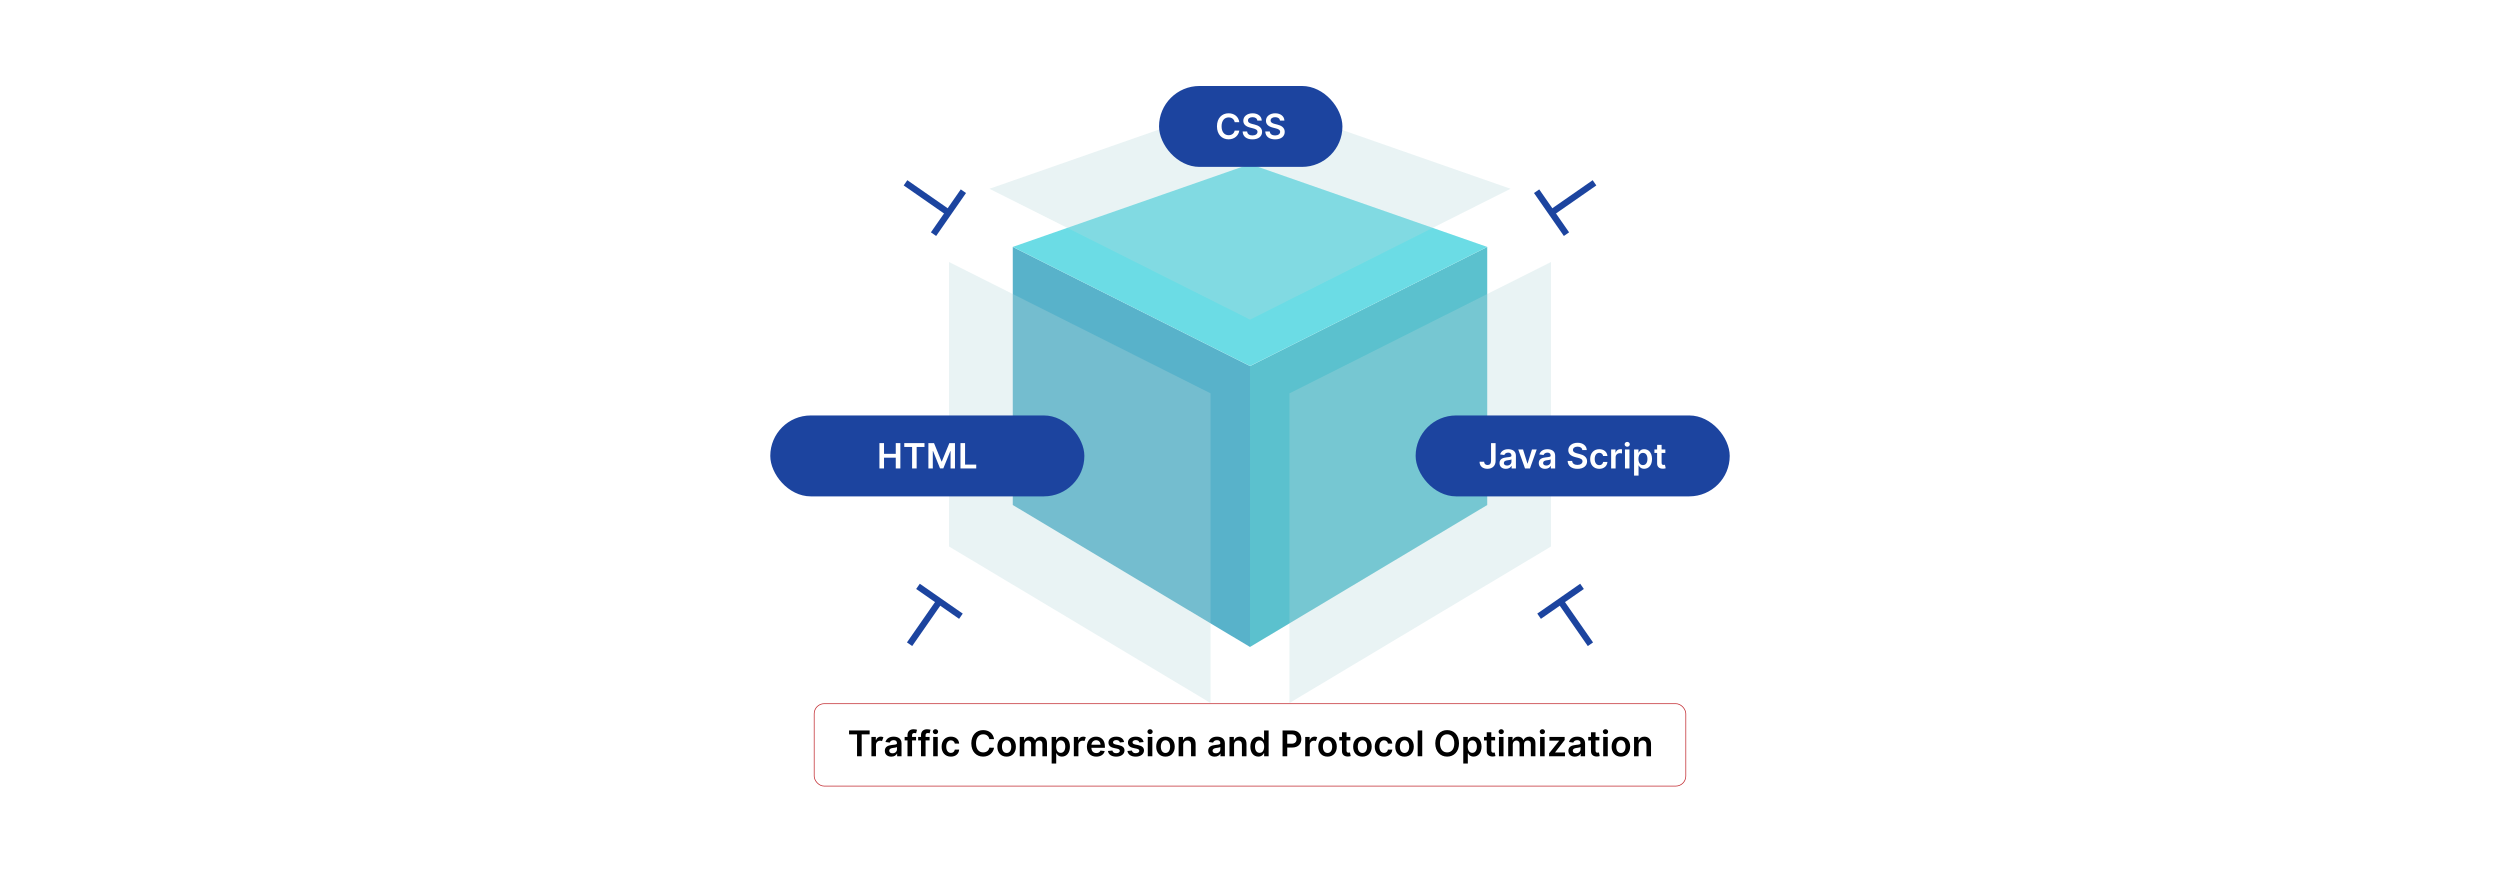 <?xml version="1.0" encoding="UTF-8"?>
<svg id="Layer_1" data-name="Layer 1" xmlns="http://www.w3.org/2000/svg" viewBox="0 0 860 300">
  <rect y="0" width="860" height="300" fill="#fff"/>
  <g>
    <g>
      <g>
        <g>
          <polygon points="430 222.559 348.394 173.723 348.394 84.938 430 125.92 430 222.559" fill="#58b2ca"/>
          <polygon points="430 222.559 511.606 173.723 511.606 84.938 430 125.92 430 222.559" fill="#5bc1ce"/>
          <polygon points="430 125.914 348.394 84.938 430 56.438 511.606 84.938 430 125.914" fill="#6bdce5"/>
        </g>
        <g>
          <polygon points="443.573 241.837 533.529 188.005 533.529 90.135 443.573 135.311 443.573 241.837" fill="#b6d7d8" opacity=".3"/>
          <polygon points="416.427 241.837 326.471 188.005 326.471 90.135 416.427 135.311 416.427 241.837" fill="#b6d7d8" opacity=".3"/>
        </g>
        <polygon points="430 109.946 340.364 64.938 430 33.633 519.636 64.938 430 109.946" fill="#b6d7d8" opacity=".3"/>
      </g>
      <g>
        <g>
          <rect x="524.734" y="72.063" width="17.995" height="2.199" transform="translate(289.042 -406.784) rotate(55.181)" fill="#1c449f"/>
          <rect x="532.121" y="66.926" width="17.995" height="2.199" transform="translate(1024.196 -185.1) rotate(145.181)" fill="#1c449f"/>
        </g>
        <g>
          <rect x="317.271" y="72.063" width="17.995" height="2.199" transform="translate(572.627 -152.916) rotate(124.819)" fill="#1c449f"/>
          <rect x="309.884" y="66.926" width="17.995" height="2.199" transform="translate(95.934 -169.898) rotate(34.819)" fill="#1c449f"/>
        </g>
      </g>
      <g>
        <rect x="527.833" y="205.745" width="17.995" height="2.199" transform="translate(1095.652 70.132) rotate(145.181)" fill="#1c449f"/>
        <rect x="532.97" y="213.131" width="17.995" height="2.199" transform="translate(675.55 781.488) rotate(-124.819)" fill="#1c449f"/>
      </g>
      <g>
        <rect x="314.172" y="205.745" width="17.995" height="2.199" transform="translate(175.966 -147.492) rotate(34.819)" fill="#1c449f"/>
        <rect x="309.034" y="213.131" width="17.995" height="2.199" transform="translate(-39.435 352.999) rotate(-55.181)" fill="#1c449f"/>
      </g>
      <g>
        <rect x="486.978" y="142.917" width="108.046" height="27.834" rx="13.917" ry="13.917" fill="#1c449f"/>
        <g>
          <path d="M514.485,152.428v6.13c-.004,1.686-1.132,2.708-2.813,2.708-1.528,0-2.704-.826-2.704-2.435h1.571c.013.707.485,1.137,1.192,1.137.758,0,1.184-.49,1.188-1.409v-6.13h1.566Z" fill="#fff"/>
          <path d="M515.833,159.312c0-1.473,1.213-1.852,2.481-1.988,1.154-.123,1.618-.145,1.618-.588v-.025c0-.643-.392-1.009-1.106-1.009-.754,0-1.188.383-1.342.83l-1.438-.205c.341-1.192,1.397-1.805,2.772-1.805,1.247,0,2.656.519,2.656,2.248v4.377h-1.481v-.898h-.051c-.281.549-.894,1.03-1.92,1.03-1.248,0-2.188-.681-2.188-1.967ZM519.937,158.801v-.77c-.199.162-1.009.264-1.413.319-.69.098-1.205.345-1.205.936,0,.566.46.86,1.103.86.929,0,1.516-.617,1.516-1.345Z" fill="#fff"/>
          <path d="M526.308,161.147h-1.702l-2.329-6.539h1.644l1.503,4.857h.067l1.508-4.857h1.639l-2.329,6.539Z" fill="#fff"/>
          <path d="M529.333,159.312c0-1.473,1.213-1.852,2.481-1.988,1.154-.123,1.618-.145,1.618-.588v-.025c0-.643-.392-1.009-1.106-1.009-.754,0-1.188.383-1.342.83l-1.438-.205c.341-1.192,1.397-1.805,2.772-1.805,1.247,0,2.656.519,2.656,2.248v4.377h-1.481v-.898h-.051c-.281.549-.894,1.03-1.92,1.03-1.248,0-2.188-.681-2.188-1.967ZM533.437,158.801v-.77c-.199.162-1.009.264-1.413.319-.69.098-1.205.345-1.205.936,0,.566.46.86,1.103.86.929,0,1.516-.617,1.516-1.345Z" fill="#fff"/>
          <path d="M542.677,153.646c-.988,0-1.575.481-1.579,1.136-.009.728.766,1.03,1.481,1.201l.817.205c1.31.31,2.559,1,2.562,2.512-.004,1.537-1.218,2.58-3.308,2.58-2.031,0-3.321-.975-3.385-2.708h1.554c.065.915.83,1.358,1.818,1.358,1.03,0,1.736-.498,1.741-1.243-.005-.677-.626-.971-1.567-1.21l-.991-.255c-1.435-.37-2.325-1.09-2.325-2.341-.004-1.541,1.371-2.571,3.202-2.571,1.855,0,3.111,1.043,3.142,2.516h-1.52c-.081-.741-.703-1.179-1.644-1.179Z" fill="#fff"/>
          <path d="M547.021,157.903c0-1.997,1.209-3.38,3.125-3.38,1.597,0,2.703.932,2.81,2.35h-1.473c-.119-.63-.575-1.106-1.315-1.106-.949,0-1.584.791-1.584,2.111,0,1.337.621,2.142,1.584,2.142.677,0,1.184-.405,1.315-1.107h1.473c-.11,1.388-1.158,2.363-2.801,2.363-1.954,0-3.134-1.392-3.134-3.372Z" fill="#fff"/>
          <path d="M554.232,154.608h1.494v1.09h.068c.238-.758.864-1.184,1.613-1.184.17,0,.413.017.554.043v1.418c-.132-.043-.456-.089-.716-.089-.847,0-1.473.587-1.473,1.417v3.844h-1.541v-6.539Z" fill="#fff"/>
          <path d="M558.873,152.845c0-.464.4-.838.894-.838.49,0,.89.374.89.838,0,.46-.399.835-.89.835-.493,0-.894-.374-.894-.835ZM558.992,154.608h1.541v6.539h-1.541v-6.539Z" fill="#fff"/>
          <path d="M562.12,154.608h1.516v1.081h.089c.234-.473.716-1.167,1.869-1.167,1.512,0,2.699,1.183,2.699,3.363,0,2.154-1.153,3.376-2.695,3.376-1.123,0-1.63-.668-1.873-1.145h-.064v3.482h-1.541v-8.991ZM565.168,159.998c1.018,0,1.554-.894,1.554-2.12,0-1.218-.527-2.09-1.554-2.09-.992,0-1.537.822-1.537,2.09s.554,2.12,1.537,2.12Z" fill="#fff"/>
          <path d="M572.88,155.8h-1.289v3.38c0,.622.31.758.698.758.191,0,.365-.039.451-.06l.26,1.205c-.166.056-.469.141-.907.153-1.158.034-2.052-.57-2.044-1.801v-3.636h-.928v-1.192h.928v-1.566h1.542v1.566h1.289v1.192Z" fill="#fff"/>
        </g>
      </g>
      <g>
        <rect x="398.705" y="29.579" width="63.09" height="27.834" rx="13.917" ry="13.917" fill="#1c449f"/>
        <g>
          <path d="M424.729,42.032c-.183-1.043-1.013-1.644-2.073-1.644-1.426,0-2.431,1.094-2.431,3.061,0,2.001,1.013,3.061,2.427,3.061,1.043,0,1.877-.575,2.077-1.597l1.593.009c-.243,1.665-1.618,3.005-3.691,3.005-2.299,0-3.993-1.665-3.993-4.479,0-2.818,1.716-4.479,3.993-4.479,1.933,0,3.423,1.124,3.691,3.061h-1.593Z" fill="#fff"/>
          <path d="M430.877,40.308c-.988,0-1.575.481-1.579,1.136-.009.728.766,1.03,1.481,1.201l.817.205c1.31.31,2.559,1,2.562,2.512-.004,1.537-1.217,2.58-3.307,2.58-2.031,0-3.321-.975-3.385-2.708h1.554c.065.915.83,1.358,1.818,1.358,1.031,0,1.736-.498,1.742-1.243-.006-.677-.627-.971-1.568-1.21l-.991-.255c-1.435-.37-2.325-1.09-2.325-2.341-.004-1.541,1.371-2.571,3.202-2.571,1.856,0,3.112,1.043,3.141,2.516h-1.52c-.08-.741-.703-1.179-1.643-1.179Z" fill="#fff"/>
          <path d="M438.666,40.308c-.988,0-1.574.481-1.578,1.136-.01.728.766,1.03,1.48,1.201l.818.205c1.31.31,2.559,1,2.562,2.512-.004,1.537-1.219,2.58-3.309,2.58-2.031,0-3.32-.975-3.385-2.708h1.555c.065.915.83,1.358,1.818,1.358,1.029,0,1.736-.498,1.74-1.243-.004-.677-.625-.971-1.566-1.21l-.992-.255c-1.434-.37-2.324-1.09-2.324-2.341-.004-1.541,1.371-2.571,3.201-2.571,1.855,0,3.111,1.043,3.143,2.516h-1.52c-.082-.741-.703-1.179-1.645-1.179Z" fill="#fff"/>
        </g>
      </g>
      <g>
        <rect x="264.976" y="142.917" width="108.046" height="27.834" rx="13.917" ry="13.917" fill="#1c449f"/>
        <g>
          <path d="M302.522,152.428h1.579v3.691h4.04v-3.691h1.584v8.719h-1.584v-3.704h-4.04v3.704h-1.579v-8.719Z" fill="#fff"/>
          <path d="M311.066,152.428h6.956v1.324h-2.694v7.394h-1.566v-7.394h-2.695v-1.324Z" fill="#fff"/>
          <path d="M321.299,152.428l2.588,6.318h.102l2.588-6.318h1.934v8.719h-1.516v-5.99h-.081l-2.41,5.964h-1.132l-2.41-5.977h-.08v6.002h-1.516v-8.719h1.933Z" fill="#fff"/>
          <path d="M330.404,152.428h1.579v7.394h3.84v1.324h-5.419v-8.719Z" fill="#fff"/>
        </g>
      </g>
    </g>
    <g>
      <rect x="280.083" y="242.066" width="299.833" height="28.355" rx="3.455" ry="3.455" fill="#fff" stroke="#c1272d" stroke-miterlimit="10" stroke-width=".25"/>
      <g>
        <path d="M292.079,251.276h7.081v1.348h-2.743v7.527h-1.595v-7.527h-2.743v-1.348Z"/>
        <path d="M299.766,253.495h1.521v1.109h.069c.243-.771.875-1.205,1.643-1.205.359,0,.658.095.893.243l-.485,1.3c-.169-.078-.364-.139-.62-.139-.819,0-1.452.594-1.452,1.435v3.913h-1.569v-6.656Z"/>
        <path d="M304.383,258.284c0-1.5,1.235-1.885,2.526-2.024,1.174-.126,1.647-.147,1.647-.598v-.026c0-.654-.398-1.027-1.127-1.027-.767,0-1.209.39-1.365.845l-1.464-.208c.347-1.214,1.421-1.838,2.821-1.838,1.27,0,2.704.529,2.704,2.288v4.455h-1.508v-.915h-.052c-.286.559-.91,1.049-1.954,1.049-1.27,0-2.228-.693-2.228-2.002ZM308.56,257.764v-.784c-.204.165-1.027.269-1.438.325-.702.1-1.227.351-1.227.954,0,.576.468.875,1.123.875.944,0,1.542-.628,1.542-1.369Z"/>
        <path d="M315.129,254.708h-1.382v5.443h-1.569v-5.443h-.983v-1.213h.983v-.628c0-1.343.923-2.006,2.08-2.006.542,0,.988.113,1.192.182l-.316,1.213c-.13-.039-.338-.096-.585-.096-.585,0-.802.29-.802.81v.524h1.382v1.213Z"/>
        <path d="M319.78,254.708h-1.382v5.443h-1.569v-5.443h-.983v-1.213h.983v-.628c0-1.343.923-2.006,2.08-2.006.542,0,.988.113,1.192.182l-.316,1.213c-.13-.039-.338-.096-.585-.096-.585,0-.802.29-.802.81v.524h1.382v1.213Z"/>
        <path d="M320.895,251.701c0-.473.408-.854.91-.854.498,0,.906.381.906.854,0,.468-.407.849-.906.849-.502,0-.91-.381-.91-.849ZM321.017,253.495h1.568v6.656h-1.568v-6.656Z"/>
        <path d="M323.915,256.849c0-2.032,1.23-3.441,3.181-3.441,1.625,0,2.752.949,2.86,2.393h-1.5c-.122-.642-.585-1.127-1.339-1.127-.966,0-1.612.806-1.612,2.149,0,1.361.633,2.18,1.612,2.18.689,0,1.205-.412,1.339-1.127h1.5c-.113,1.413-1.179,2.405-2.852,2.405-1.989,0-3.189-1.417-3.189-3.432Z"/>
        <path d="M340.334,254.271c-.186-1.062-1.031-1.673-2.11-1.673-1.452,0-2.474,1.114-2.474,3.116,0,2.037,1.031,3.116,2.47,3.116,1.062,0,1.911-.585,2.115-1.625l1.621.009c-.247,1.694-1.647,3.059-3.757,3.059-2.34,0-4.065-1.694-4.065-4.559,0-2.869,1.747-4.559,4.065-4.559,1.967,0,3.484,1.144,3.757,3.116h-1.621Z"/>
        <path d="M343.087,256.849c0-2.062,1.239-3.441,3.189-3.441s3.189,1.378,3.189,3.441c0,2.059-1.239,3.432-3.189,3.432s-3.189-1.373-3.189-3.432ZM347.876,256.845c0-1.218-.529-2.192-1.59-2.192-1.079,0-1.608.975-1.608,2.192s.529,2.18,1.608,2.18c1.062,0,1.59-.962,1.59-2.18Z"/>
        <path d="M350.801,253.495h1.5v1.131h.078c.277-.758.945-1.218,1.837-1.218.897,0,1.543.464,1.798,1.218h.069c.295-.741,1.032-1.218,1.998-1.218,1.222,0,2.08.789,2.08,2.275v4.468h-1.573v-4.225c0-.823-.502-1.196-1.135-1.196-.758,0-1.205.52-1.205,1.27v4.151h-1.539v-4.29c0-.685-.455-1.131-1.118-1.131-.676,0-1.222.555-1.222,1.374v4.047h-1.569v-6.656Z"/>
        <path d="M361.769,253.495h1.542v1.101h.091c.238-.481.728-1.188,1.902-1.188,1.538,0,2.748,1.205,2.748,3.424,0,2.192-1.175,3.437-2.743,3.437-1.144,0-1.66-.681-1.907-1.166h-.065v3.545h-1.569v-9.152ZM364.872,258.981c1.036,0,1.582-.91,1.582-2.158,0-1.239-.538-2.128-1.582-2.128-1.01,0-1.565.836-1.565,2.128s.564,2.158,1.565,2.158Z"/>
        <path d="M369.401,253.495h1.521v1.109h.069c.243-.771.875-1.205,1.643-1.205.359,0,.658.095.893.243l-.485,1.3c-.169-.078-.364-.139-.62-.139-.819,0-1.452.594-1.452,1.435v3.913h-1.569v-6.656Z"/>
        <path d="M373.892,256.862c0-2.054,1.244-3.454,3.15-3.454,1.638,0,3.042,1.027,3.042,3.363v.481h-4.637c.013,1.14.685,1.807,1.699,1.807.676,0,1.196-.295,1.409-.858l1.464.165c-.277,1.157-1.343,1.915-2.894,1.915-2.006,0-3.233-1.33-3.233-3.419ZM378.581,256.195c-.009-.906-.616-1.565-1.517-1.565-.935,0-1.564.715-1.612,1.565h3.129Z"/>
        <path d="M385.25,255.411c-.121-.438-.502-.832-1.226-.832-.654,0-1.153.312-1.148.763-.004.386.264.62.94.771l1.135.243c1.257.273,1.868.854,1.872,1.803-.004,1.261-1.179,2.123-2.843,2.123-1.634,0-2.661-.724-2.856-1.946l1.53-.147c.134.598.603.91,1.322.91.745,0,1.239-.342,1.239-.797,0-.377-.286-.624-.897-.758l-1.135-.238c-1.278-.264-1.877-.906-1.872-1.877-.004-1.23,1.088-2.019,2.691-2.019,1.56,0,2.461.72,2.678,1.846l-1.43.156Z"/>
        <path d="M391.957,255.411c-.121-.438-.502-.832-1.226-.832-.655,0-1.153.312-1.148.763-.004.386.264.62.94.771l1.135.243c1.257.273,1.868.854,1.872,1.803-.004,1.261-1.179,2.123-2.843,2.123-1.634,0-2.661-.724-2.856-1.946l1.53-.147c.134.598.603.91,1.322.91.746,0,1.239-.342,1.239-.797,0-.377-.286-.624-.897-.758l-1.135-.238c-1.278-.264-1.877-.906-1.872-1.877-.004-1.23,1.087-2.019,2.691-2.019,1.56,0,2.461.72,2.678,1.846l-1.43.156Z"/>
        <path d="M394.712,251.701c0-.473.407-.854.91-.854.498,0,.906.381.906.854,0,.468-.407.849-.906.849-.503,0-.91-.381-.91-.849ZM394.834,253.495h1.569v6.656h-1.569v-6.656Z"/>
        <path d="M397.732,256.849c0-2.062,1.239-3.441,3.189-3.441s3.189,1.378,3.189,3.441c0,2.059-1.239,3.432-3.189,3.432s-3.189-1.373-3.189-3.432ZM402.521,256.845c0-1.218-.529-2.192-1.59-2.192-1.079,0-1.608.975-1.608,2.192s.529,2.18,1.608,2.18c1.062,0,1.59-.962,1.59-2.18Z"/>
        <path d="M407.015,260.151h-1.569v-6.656h1.5v1.131h.078c.303-.741.988-1.218,1.985-1.218,1.373,0,2.284.91,2.279,2.505v4.238h-1.568v-3.996c0-.888-.485-1.421-1.296-1.421-.828,0-1.408.555-1.408,1.517v3.9Z"/>
        <path d="M415.616,258.284c0-1.5,1.235-1.885,2.526-2.024,1.174-.126,1.647-.147,1.647-.598v-.026c0-.654-.398-1.027-1.127-1.027-.767,0-1.209.39-1.365.845l-1.465-.208c.347-1.214,1.422-1.838,2.821-1.838,1.27,0,2.704.529,2.704,2.288v4.455h-1.508v-.915h-.052c-.286.559-.91,1.049-1.955,1.049-1.27,0-2.227-.693-2.227-2.002ZM419.793,257.764v-.784c-.204.165-1.027.269-1.438.325-.702.1-1.227.351-1.227.954,0,.576.468.875,1.123.875.945,0,1.542-.628,1.542-1.369Z"/>
        <path d="M424.517,260.151h-1.569v-6.656h1.5v1.131h.078c.303-.741.988-1.218,1.985-1.218,1.373,0,2.284.91,2.279,2.505v4.238h-1.568v-3.996c0-.888-.485-1.421-1.296-1.421-.828,0-1.408.555-1.408,1.517v3.9Z"/>
        <path d="M430.124,256.832c0-2.219,1.209-3.424,2.747-3.424,1.175,0,1.664.707,1.902,1.188h.065v-3.319h1.573v8.875h-1.543v-1.049h-.096c-.247.485-.763,1.166-1.906,1.166-1.569,0-2.743-1.244-2.743-3.437ZM434.869,256.823c0-1.292-.555-2.128-1.565-2.128-1.045,0-1.582.889-1.582,2.128,0,1.248.546,2.158,1.582,2.158,1.001,0,1.565-.867,1.565-2.158Z"/>
        <path d="M441.2,251.276h3.328c2.041,0,3.129,1.244,3.129,2.938,0,1.708-1.101,2.938-3.15,2.938h-1.698v2.999h-1.608v-8.875ZM444.29,255.831c1.196,0,1.73-.672,1.73-1.617s-.533-1.595-1.738-1.595h-1.473v3.211h1.481Z"/>
        <path d="M448.992,253.495h1.522v1.109h.069c.242-.771.875-1.205,1.643-1.205.359,0,.658.095.893.243l-.485,1.3c-.169-.078-.364-.139-.62-.139-.818,0-1.451.594-1.451,1.435v3.913h-1.569v-6.656Z"/>
        <path d="M453.482,256.849c0-2.062,1.24-3.441,3.189-3.441,1.95,0,3.189,1.378,3.189,3.441,0,2.059-1.239,3.432-3.189,3.432-1.949,0-3.189-1.373-3.189-3.432ZM458.272,256.845c0-1.218-.528-2.192-1.591-2.192-1.079,0-1.607.975-1.607,2.192s.528,2.18,1.607,2.18c1.062,0,1.591-.962,1.591-2.18Z"/>
        <path d="M464.521,254.708h-1.313v3.441c0,.633.316.771.711.771.195,0,.373-.039.459-.061l.265,1.227c-.169.056-.477.143-.923.156-1.179.035-2.089-.581-2.08-1.833v-3.701h-.944v-1.213h.944v-1.595h1.568v1.595h1.313v1.213Z"/>
        <path d="M465.484,256.849c0-2.062,1.239-3.441,3.189-3.441,1.949,0,3.189,1.378,3.189,3.441,0,2.059-1.24,3.432-3.189,3.432-1.95,0-3.189-1.373-3.189-3.432ZM470.272,256.845c0-1.218-.528-2.192-1.591-2.192-1.079,0-1.607.975-1.607,2.192s.528,2.18,1.607,2.18c1.062,0,1.591-.962,1.591-2.18Z"/>
        <path d="M472.912,256.849c0-2.032,1.23-3.441,3.181-3.441,1.625,0,2.751.949,2.859,2.393h-1.499c-.121-.642-.585-1.127-1.339-1.127-.967,0-1.612.806-1.612,2.149,0,1.361.633,2.18,1.612,2.18.689,0,1.204-.412,1.339-1.127h1.499c-.112,1.413-1.179,2.405-2.851,2.405-1.989,0-3.189-1.417-3.189-3.432Z"/>
        <path d="M479.967,256.849c0-2.062,1.239-3.441,3.189-3.441,1.949,0,3.189,1.378,3.189,3.441,0,2.059-1.24,3.432-3.189,3.432-1.95,0-3.189-1.373-3.189-3.432ZM484.755,256.845c0-1.218-.528-2.192-1.591-2.192-1.079,0-1.607.975-1.607,2.192s.528,2.18,1.607,2.18c1.062,0,1.591-.962,1.591-2.18Z"/>
        <path d="M489.248,260.151h-1.569v-8.875h1.569v8.875Z"/>
        <path d="M497.818,260.272c-2.331,0-4.077-1.694-4.077-4.559,0-2.869,1.746-4.559,4.077-4.559,2.327,0,4.078,1.69,4.078,4.559s-1.751,4.559-4.078,4.559ZM497.818,252.598c-1.442,0-2.461,1.096-2.461,3.116s1.019,3.116,2.461,3.116c1.447,0,2.462-1.096,2.462-3.116s-1.015-3.116-2.462-3.116Z"/>
        <path d="M503.363,253.495h1.543v1.101h.091c.238-.481.729-1.188,1.902-1.188,1.539,0,2.748,1.205,2.748,3.424,0,2.192-1.175,3.437-2.743,3.437-1.145,0-1.66-.681-1.907-1.166h-.065v3.545h-1.569v-9.152ZM506.467,258.981c1.035,0,1.581-.91,1.581-2.158,0-1.239-.537-2.128-1.581-2.128-1.01,0-1.565.836-1.565,2.128s.564,2.158,1.565,2.158Z"/>
        <path d="M514.319,254.708h-1.313v3.441c0,.633.316.771.711.771.195,0,.373-.039.459-.061l.265,1.227c-.169.056-.477.143-.923.156-1.179.035-2.089-.581-2.08-1.833v-3.701h-.944v-1.213h.944v-1.595h1.568v1.595h1.313v1.213Z"/>
        <path d="M515.516,251.701c0-.473.407-.854.91-.854.498,0,.905.381.905.854,0,.468-.407.849-.905.849-.503,0-.91-.381-.91-.849ZM515.637,253.495h1.569v6.656h-1.569v-6.656Z"/>
        <path d="M518.821,253.495h1.5v1.131h.078c.277-.758.944-1.218,1.837-1.218.897,0,1.543.464,1.799,1.218h.069c.294-.741,1.031-1.218,1.997-1.218,1.223,0,2.08.789,2.08,2.275v4.468h-1.572v-4.225c0-.823-.503-1.196-1.136-1.196-.759,0-1.205.52-1.205,1.27v4.151h-1.538v-4.29c0-.685-.455-1.131-1.118-1.131-.676,0-1.222.555-1.222,1.374v4.047h-1.569v-6.656Z"/>
        <path d="M529.669,251.701c0-.473.407-.854.91-.854.498,0,.905.381.905.854,0,.468-.407.849-.905.849-.503,0-.91-.381-.91-.849ZM529.79,253.495h1.569v6.656h-1.569v-6.656Z"/>
        <path d="M532.889,259.155l3.432-4.303v-.057h-3.319v-1.3h5.239v1.07l-3.268,4.229v.057h3.38v1.3h-5.464v-.997Z"/>
        <path d="M539.526,258.284c0-1.5,1.235-1.885,2.526-2.024,1.174-.126,1.647-.147,1.647-.598v-.026c0-.654-.398-1.027-1.127-1.027-.767,0-1.209.39-1.364.845l-1.465-.208c.347-1.214,1.421-1.838,2.821-1.838,1.27,0,2.704.529,2.704,2.288v4.455h-1.509v-.915h-.052c-.286.559-.91,1.049-1.954,1.049-1.27,0-2.228-.693-2.228-2.002ZM543.704,257.764v-.784c-.204.165-1.027.269-1.44.325-.702.1-1.226.351-1.226.954,0,.576.468.875,1.122.875.944,0,1.543-.628,1.543-1.369Z"/>
        <path d="M550.182,254.708h-1.313v3.441c0,.633.316.771.711.771.195,0,.373-.039.46-.061l.264,1.227c-.169.056-.477.143-.923.156-1.179.035-2.089-.581-2.08-1.833v-3.701h-.944v-1.213h.944v-1.595h1.568v1.595h1.313v1.213Z"/>
        <path d="M551.379,251.701c0-.473.407-.854.91-.854.498,0,.905.381.905.854,0,.468-.407.849-.905.849-.503,0-.91-.381-.91-.849ZM551.5,253.495h1.569v6.656h-1.569v-6.656Z"/>
        <path d="M554.398,256.849c0-2.062,1.24-3.441,3.189-3.441,1.95,0,3.189,1.378,3.189,3.441,0,2.059-1.239,3.432-3.189,3.432-1.949,0-3.189-1.373-3.189-3.432ZM559.188,256.845c0-1.218-.528-2.192-1.591-2.192-1.079,0-1.607.975-1.607,2.192s.528,2.18,1.607,2.18c1.062,0,1.591-.962,1.591-2.18Z"/>
        <path d="M563.682,260.151h-1.569v-6.656h1.5v1.131h.078c.303-.741.987-1.218,1.984-1.218,1.374,0,2.284.91,2.279,2.505v4.238h-1.568v-3.996c0-.888-.485-1.421-1.296-1.421-.828,0-1.408.555-1.408,1.517v3.9Z"/>
      </g>
    </g>
  </g>
</svg>
